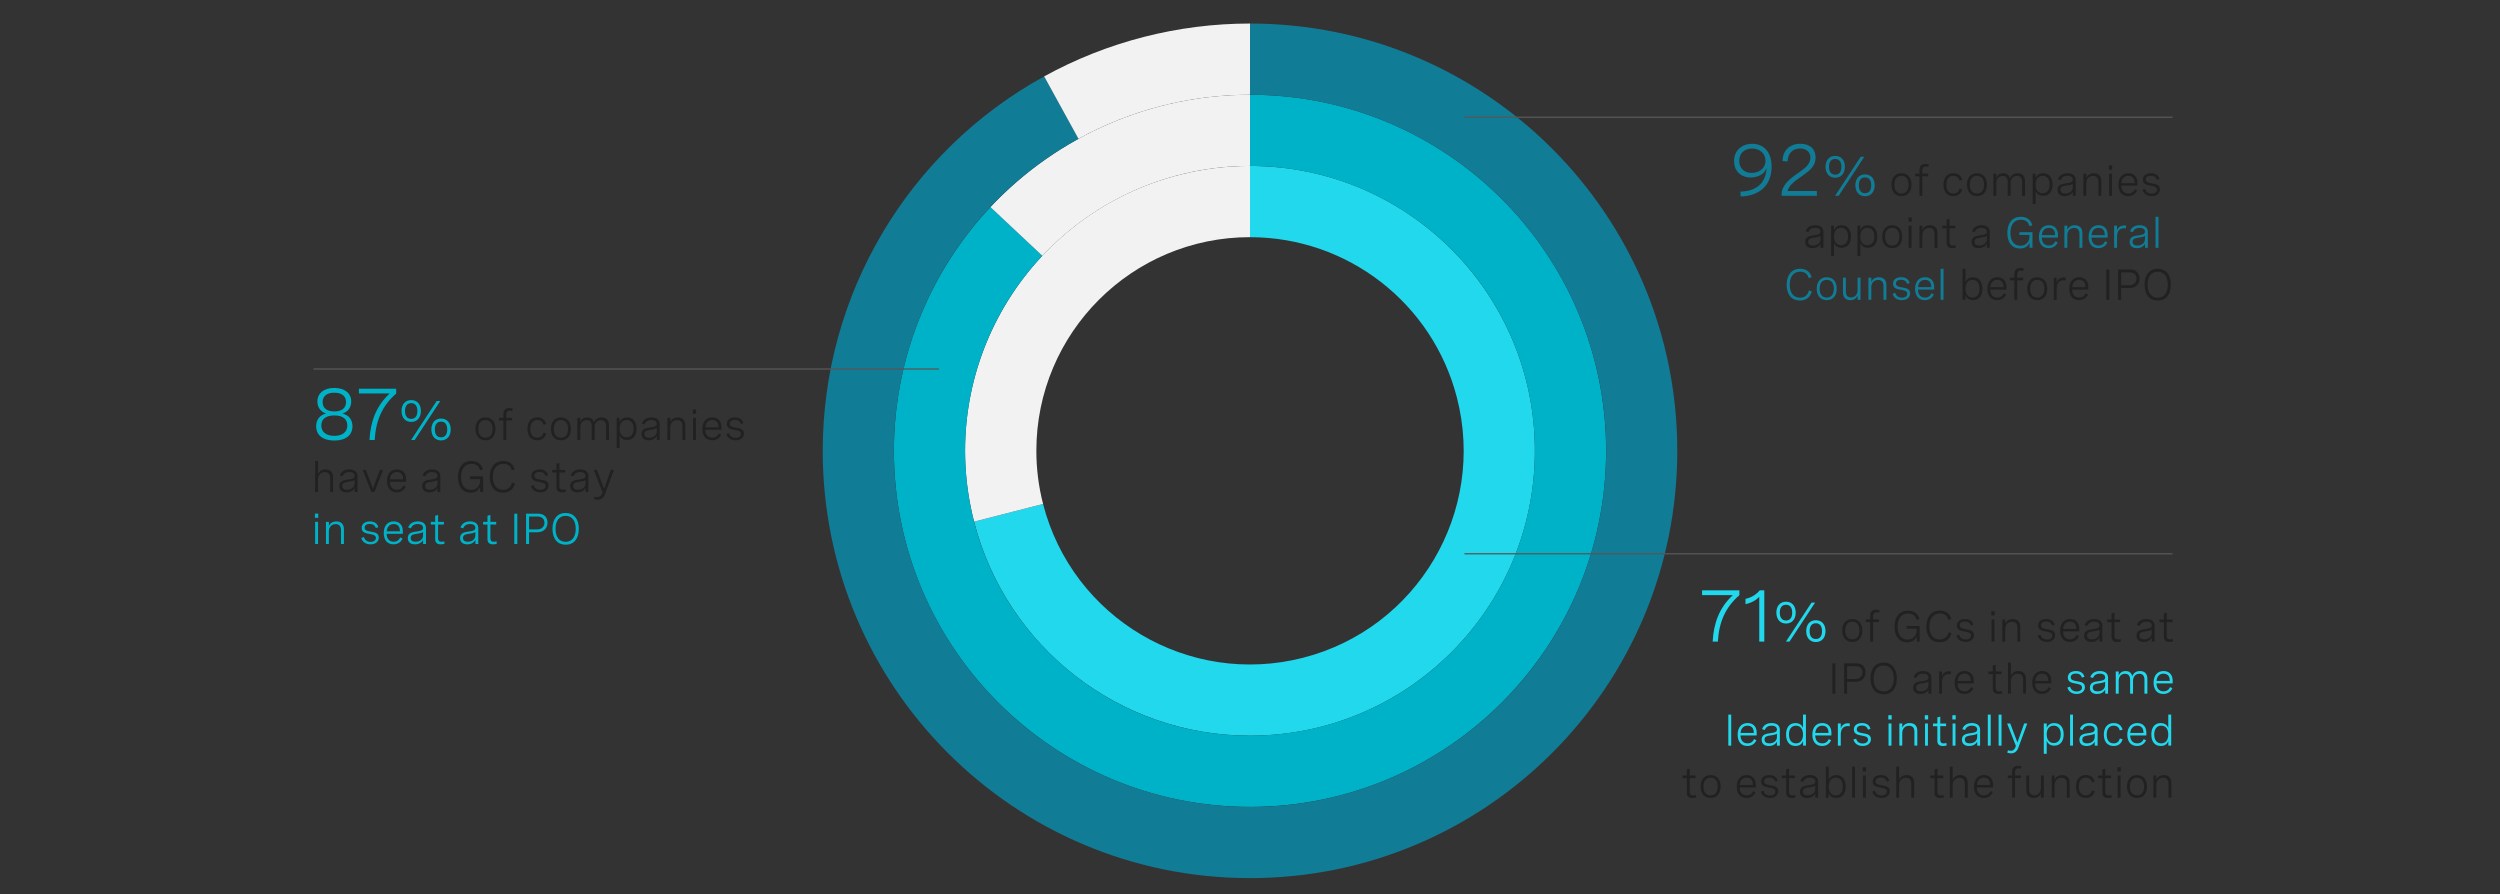 <?xml version="1.0" encoding="utf-8"?>
<!-- Generator: Adobe Illustrator 27.0.0, SVG Export Plug-In . SVG Version: 6.00 Build 0)  -->
<svg version="1.1" xmlns="http://www.w3.org/2000/svg" xmlns:xlink="http://www.w3.org/1999/xlink" x="0px" y="0px"
	 viewBox="0 0 956 342" style="enable-background:new 0 0 956 342;" xml:space="preserve">
<rect x="0" y="0" width="956" height="342" fill="#333333" stroke="none"/>
<style type="text/css">
	.st0{fill:none;stroke:#DFDDDD;stroke-miterlimit:8;}
	.st1{fill:none;stroke:#00B2C7;stroke-miterlimit:8;}
	.st2{fill:none;stroke:#21D8ED;stroke-miterlimit:8;}
	.st3{fill-rule:evenodd;clip-rule:evenodd;fill:#FFFFFF;stroke:#DFDDDD;stroke-miterlimit:10;}
	.st4{fill:#DFDDDD;}
	.st5{fill-rule:evenodd;clip-rule:evenodd;fill:#00B2C7;}
	.st6{fill:#D9D9D9;}
	.st7{fill:#00B2C7;}
	.st8{fill:none;stroke:#00B2C7;stroke-width:2;stroke-miterlimit:10;}
	.st9{fill:#117C96;}
	.st10{fill-rule:evenodd;clip-rule:evenodd;fill:#21D8ED;}
	.st11{fill-rule:evenodd;clip-rule:evenodd;fill:#F2F2F2;}
	.st12{fill-rule:evenodd;clip-rule:evenodd;fill:#117C96;}
	.st13{fill:#212121;}
	.st14{fill:none;stroke:#585656;stroke-width:0.5;stroke-miterlimit:10;}
	.st15{fill:none;}
	.st16{fill:#21D8ED;}
	.st17{fill-rule:evenodd;clip-rule:evenodd;fill:#A6F5FF;}
	.st18{fill:#FFFFFF;}
</style>
<g id="bg">
</g>
<g id="Layer_1">
	<g>
		<path class="st10" d="M478,63.46c60.16,0,108.93,48.77,108.93,108.93c0,60.16-48.77,108.93-108.93,108.93
			c-49.73,0-93.14-33.68-105.51-81.84l26.38-6.77c11.22,43.7,55.75,70.03,99.45,58.81c43.7-11.22,70.03-55.75,58.81-99.45
			C547.86,115.95,515.29,90.7,478,90.7L478,63.46z"/>
		<path class="st11" d="M372.49,199.48c-14.96-58.27,20.15-117.64,78.42-132.6c8.85-2.27,17.95-3.42,27.09-3.42l0,27.23
			c-45.12,0-81.7,36.58-81.7,81.7c0,6.85,0.86,13.68,2.57,20.32L372.49,199.48z"/>
		<path class="st5" d="M478,36.23c75.2,0,136.16,60.96,136.16,136.16c0,75.2-60.96,136.16-136.16,136.16
			s-136.16-60.96-136.16-136.16c0-34.63,13.2-67.96,36.9-93.21l19.85,18.64c-41.18,43.85-39.02,112.79,4.84,153.97
			c43.85,41.18,112.79,39.02,153.97-4.84c41.18-43.85,39.02-112.79-4.84-153.97c-20.2-18.97-46.86-29.52-74.57-29.52L478,36.23z"/>
		<path class="st11" d="M378.74,79.19C404.48,51.78,440.4,36.23,478,36.23l0,27.23c-30.08,0-58.82,12.44-79.41,34.36L378.74,79.19z"
			/>
		<path class="st12" d="M478,9c90.24,0,163.39,73.15,163.39,163.39S568.24,335.79,478,335.79s-163.39-73.15-163.39-163.39
			c0-59.6,32.45-114.47,84.68-143.18l13.12,23.86c-65.9,36.23-89.95,119.02-53.72,184.92s119.02,89.95,184.92,53.72
			c65.9-36.23,89.95-119.02,53.72-184.92C573.39,63.27,527.67,36.23,478,36.23L478,9z"/>
		<path class="st11" d="M399.28,29.21C423.4,15.95,450.48,9,478,9l0,27.23c-22.94,0-45.5,5.79-65.6,16.84L399.28,29.21z"/>
	</g>
	<g>
		<path class="st9" d="M665.53,73.27c6.35-0.14,9.81-3.54,10-9.02c-0.79,2.43-3.43,3.61-6.06,3.61c-4.01,0-6.37-2.68-6.37-6.28
			c0-4.06,3.01-6.59,6.93-6.59c4.18,0,7.43,2.83,7.43,8.75c0,7.14-4.7,11.23-11.82,11.39L665.53,73.27z M665.08,61.49
			c0,2.79,1.84,4.63,4.77,4.63c2.83,0,5.27-1.72,5.27-4.65c0-2.76-2.16-4.67-5.13-4.67C667.18,56.8,665.08,58.51,665.08,61.49z"/>
		<path class="st9" d="M694.76,74.88h-13.48V74.2c0-2.48,1.96-4.91,4.84-6.98l2.55-1.83c1.5-1.07,3.63-2.61,3.63-5.1
			c0-2.08-1.47-3.5-3.95-3.5c-2.83,0-4.69,1.83-4.77,4.95l-1.96-0.17c0.1-3.83,2.54-6.59,6.87-6.59c3.81,0,5.8,2.18,5.8,5.24
			c0,3.34-2.36,5.05-4.52,6.6L687,68.81c-1.78,1.28-3.11,2.77-3.45,4.23h11.22V74.88z"/>
		<path class="st9" d="M705.48,63.78c0,2.55-1.44,4.18-3.69,4.18c-2.27,0-3.71-1.63-3.71-4.18c0-2.55,1.44-4.17,3.71-4.17
			C704.05,59.61,705.48,61.23,705.48,63.78z M699.41,63.78c0,1.92,0.83,3.02,2.38,3.02c1.53,0,2.36-1.1,2.36-3.02
			c0-1.9-0.83-3-2.36-3C700.24,60.79,699.41,61.88,699.41,63.78z M712.9,59.95l-9.79,14.92h-1.37l9.79-14.92H712.9z M716.89,70.85
			c0,2.56-1.44,4.19-3.7,4.19s-3.69-1.63-3.69-4.19c0-2.55,1.43-4.16,3.69-4.16S716.89,68.3,716.89,70.85z M710.81,70.85
			c0,1.92,0.83,3.02,2.37,3.02c1.54,0,2.37-1.1,2.37-3.02c0-1.9-0.83-3-2.37-3C711.64,67.85,710.81,68.94,710.81,70.85z"/>
		<path class="st13" d="M730.95,70.62c0,2.73-1.47,4.38-3.83,4.38s-3.82-1.65-3.82-4.38c0-2.73,1.46-4.38,3.82-4.38
			S730.95,67.9,730.95,70.62z M724.41,70.62c0,2.18,1.02,3.38,2.71,3.38c1.7,0,2.72-1.21,2.72-3.38c0-2.17-1.02-3.38-2.72-3.38
			C725.43,67.24,724.41,68.46,724.41,70.62z"/>
		<path class="st13" d="M733.98,74.88v-7.46h-1.67V66.4h1.67v-1.27c0-1.75,0.85-2.45,2.34-2.45c0.42,0,0.82,0.06,1.22,0.19
			l-0.14,0.97c-0.32-0.1-0.61-0.16-0.92-0.16c-1.16,0-1.39,0.76-1.39,1.58v1.13h2.26v1.02h-2.26v7.46H733.98z"/>
		<path class="st13" d="M749.28,69.03c-0.29-1.15-1.1-1.79-2.32-1.79c-1.6,0-2.67,1.11-2.67,3.4c0,2.14,0.93,3.36,2.64,3.36
			c1.25,0,2.05-0.65,2.35-1.84l1.08,0.23c-0.39,1.58-1.54,2.61-3.42,2.61c-2.37,0-3.75-1.64-3.75-4.37c0-2.81,1.46-4.4,3.79-4.4
			c1.88,0,2.99,1.03,3.38,2.55L749.28,69.03z"/>
		<path class="st13" d="M759.81,70.62c0,2.73-1.47,4.38-3.83,4.38s-3.82-1.65-3.82-4.38c0-2.73,1.46-4.38,3.82-4.38
			S759.81,67.9,759.81,70.62z M753.27,70.62c0,2.18,1.02,3.38,2.71,3.38c1.7,0,2.72-1.21,2.72-3.38c0-2.17-1.02-3.38-2.72-3.38
			C754.29,67.24,753.27,68.46,753.27,70.62z"/>
		<path class="st13" d="M762.27,66.4h1.11v1.58c0.48-1.12,1.38-1.74,2.69-1.74c1.37,0,2.2,0.69,2.5,1.99
			c0.49-1.25,1.45-1.99,2.96-1.99c1.83,0,2.82,1.08,2.82,2.88v5.76h-1.11V69.6c0-1.52-0.68-2.33-1.96-2.33
			c-1.51,0-2.41,1.13-2.41,2.72v4.88h-1.12V69.6c0-1.51-0.65-2.33-1.94-2.33c-1.52,0-2.43,1.12-2.43,2.72v4.88h-1.11V66.4z"/>
		<path class="st13" d="M777.31,66.4h1.11v1.68c0.56-1.29,1.56-1.84,2.89-1.84c2.39,0,3.6,1.78,3.6,4.32c0,2.58-1.25,4.32-3.61,4.32
			c-1.33,0-2.31-0.56-2.88-1.85v4.96h-1.11V66.4z M783.79,70.56c0-2.05-1-3.32-2.68-3.32c-1.67,0-2.69,1.26-2.69,3.32
			c0,2.05,1.02,3.32,2.69,3.32C782.79,73.87,783.79,72.6,783.79,70.56z"/>
		<path class="st13" d="M793.74,68.81v6.07h-1.1v-1.54c-0.7,1.25-1.92,1.67-3.12,1.67c-1.75,0-2.73-0.91-2.73-2.42
			c0-2.09,1.87-2.3,3.45-2.51c1.34-0.18,2.39-0.34,2.39-1.4c0-0.86-0.69-1.44-2.04-1.44c-1.36,0-2.23,0.6-2.59,1.65l-1.06-0.32
			c0.48-1.44,1.74-2.34,3.66-2.34C792.58,66.24,793.74,67.17,793.74,68.81z M792.64,71.54v-1.24c-0.56,0.38-1.45,0.53-2.34,0.66
			c-1.25,0.18-2.39,0.32-2.39,1.59c0,1.01,0.71,1.45,1.83,1.45C791.35,74,792.64,73.1,792.64,71.54z"/>
		<path class="st13" d="M796.69,66.4h1.11v1.61c0.51-1.12,1.44-1.77,2.86-1.77c1.88,0,2.89,1.14,2.89,2.94v5.69h-1.11v-5.29
			c0-1.46-0.67-2.31-2.04-2.31c-1.64,0-2.61,1.22-2.61,2.8v4.8h-1.11V66.4z"/>
		<path class="st13" d="M807.7,63.25v1.63h-1.27v-1.63H807.7z M807.62,66.4v8.48h-1.11V66.4H807.62z"/>
		<path class="st13" d="M817.37,70.97h-6.19c0.04,1.77,0.91,3.03,2.69,3.03c1.31,0,2.1-0.69,2.48-1.63l0.91,0.44
			c-0.57,1.28-1.68,2.19-3.46,2.19c-2.47,0-3.72-1.75-3.72-4.32c0-2.73,1.44-4.45,3.81-4.45c2.09,0,3.48,1.34,3.48,3.71V70.97z
			 M811.2,70.02h5.05v-0.16c0-1.77-0.95-2.62-2.39-2.62C812.21,67.24,811.33,68.42,811.2,70.02z"/>
		<path class="st13" d="M824.81,68.75c-0.3-1.01-1.05-1.56-2.29-1.56c-1.27,0-1.98,0.57-1.98,1.44c0,1.11,1.15,1.3,2.4,1.51
			c1.44,0.24,3.02,0.49,3.02,2.26c0,1.56-1.25,2.6-3.15,2.6c-1.74,0-3.15-0.87-3.55-2.47l1.04-0.31c0.32,1.27,1.33,1.83,2.52,1.83
			c1.26,0,2.03-0.62,2.03-1.5c0-1.1-1.17-1.29-2.43-1.52c-1.44-0.26-3-0.55-3-2.3c0-1.58,1.25-2.5,3.12-2.5s2.91,0.91,3.24,2.22
			L824.81,68.75z"/>
		<path class="st13" d="M697.27,88.7v6.07h-1.1v-1.54c-0.7,1.25-1.92,1.67-3.12,1.67c-1.75,0-2.73-0.91-2.73-2.42
			c0-2.09,1.87-2.3,3.45-2.51c1.34-0.18,2.39-0.34,2.39-1.4c0-0.86-0.69-1.44-2.04-1.44c-1.36,0-2.23,0.6-2.59,1.65l-1.06-0.32
			c0.48-1.44,1.74-2.34,3.66-2.34C696.11,86.13,697.27,87.06,697.27,88.7z M696.17,91.43V90.2c-0.56,0.38-1.45,0.53-2.34,0.66
			c-1.25,0.18-2.39,0.32-2.39,1.59c0,1.01,0.71,1.45,1.83,1.45C694.88,93.89,696.17,92.99,696.17,91.43z"/>
		<path class="st13" d="M700.22,86.29h1.11v1.68c0.56-1.29,1.56-1.84,2.89-1.84c2.38,0,3.6,1.78,3.6,4.32
			c0,2.58-1.25,4.32-3.61,4.32c-1.33,0-2.31-0.56-2.88-1.85v4.96h-1.11V86.29z M706.7,90.45c0-2.05-1-3.32-2.68-3.32
			c-1.67,0-2.69,1.26-2.69,3.32c0,2.05,1.02,3.32,2.69,3.32C705.71,93.76,706.7,92.49,706.7,90.45z"/>
		<path class="st13" d="M710.28,86.29h1.11v1.68c0.56-1.29,1.56-1.84,2.89-1.84c2.39,0,3.6,1.78,3.6,4.32
			c0,2.58-1.25,4.32-3.61,4.32c-1.33,0-2.31-0.56-2.88-1.85v4.96h-1.11V86.29z M716.75,90.45c0-2.05-1-3.32-2.68-3.32
			c-1.67,0-2.69,1.26-2.69,3.32c0,2.05,1.02,3.32,2.69,3.32C715.76,93.76,716.75,92.49,716.75,90.45z"/>
		<path class="st13" d="M727.4,90.51c0,2.73-1.47,4.38-3.83,4.38s-3.82-1.65-3.82-4.38c0-2.73,1.46-4.38,3.82-4.38
			S727.4,87.79,727.4,90.51z M720.87,90.51c0,2.18,1.02,3.38,2.71,3.38c1.7,0,2.72-1.21,2.72-3.38c0-2.17-1.02-3.38-2.72-3.38
			C721.89,87.13,720.87,88.34,720.87,90.51z"/>
		<path class="st13" d="M731.06,83.14v1.63h-1.27v-1.63H731.06z M730.98,86.29v8.48h-1.11v-8.48H730.98z"/>
		<path class="st13" d="M734.01,86.29h1.11v1.61c0.51-1.12,1.44-1.77,2.86-1.77c1.88,0,2.89,1.14,2.89,2.94v5.69h-1.11v-5.29
			c0-1.46-0.67-2.31-2.04-2.31c-1.64,0-2.61,1.22-2.61,2.8v4.8h-1.11V86.29z"/>
		<path class="st13" d="M747.73,86.29v1.02h-2.23v5.21c0,0.73,0.2,1.38,1.32,1.38c0.32,0,0.66-0.06,1.03-0.15l0.11,0.93
			c-0.49,0.14-1.01,0.22-1.49,0.22c-2.08,0-2.08-1.56-2.08-2.14v-5.44h-1.67v-1.02h1.67v-2.34l1.11-0.29v2.64H747.73z"/>
		<path class="st13" d="M760.87,88.7v6.07h-1.1v-1.54c-0.7,1.25-1.92,1.67-3.12,1.67c-1.75,0-2.73-0.91-2.73-2.42
			c0-2.09,1.87-2.3,3.45-2.51c1.34-0.18,2.39-0.34,2.39-1.4c0-0.86-0.69-1.44-2.04-1.44c-1.36,0-2.23,0.6-2.59,1.65l-1.06-0.32
			c0.48-1.44,1.74-2.34,3.66-2.34C759.71,86.13,760.87,87.06,760.87,88.7z M759.76,91.43V90.2c-0.56,0.38-1.45,0.53-2.34,0.66
			c-1.25,0.18-2.39,0.32-2.39,1.59c0,1.01,0.71,1.45,1.83,1.45C758.48,93.89,759.76,92.99,759.76,91.43z"/>
		<path class="st9" d="M772.21,88.79h5.01v5.98h-1.11v-2.03c-0.51,1.35-1.77,2.3-3.7,2.3c-2.98,0-4.8-2.26-4.8-5.98
			c0-3.78,1.9-6.15,5.18-6.15c2.26,0,3.85,1.13,4.35,3.26l-1.12,0.28c-0.37-1.62-1.56-2.44-3.24-2.44c-2.57,0-4,1.93-4,5.04
			c0,3.06,1.38,4.92,3.82,4.92c2.4,0,3.48-1.83,3.48-3.6v-0.53h-3.86V88.79z"/>
		<path class="st9" d="M786.97,90.86h-6.19c0.04,1.77,0.91,3.03,2.69,3.03c1.31,0,2.1-0.69,2.48-1.63l0.91,0.44
			c-0.57,1.28-1.68,2.19-3.46,2.19c-2.47,0-3.72-1.76-3.72-4.32c0-2.73,1.44-4.45,3.81-4.45c2.09,0,3.48,1.34,3.48,3.71V90.86z
			 M780.8,89.91h5.05v-0.16c0-1.77-0.95-2.62-2.39-2.62C781.81,87.13,780.93,88.31,780.8,89.91z"/>
		<path class="st9" d="M789.44,86.29h1.11v1.61c0.51-1.12,1.44-1.77,2.86-1.77c1.88,0,2.89,1.14,2.89,2.94v5.69h-1.11v-5.29
			c0-1.46-0.67-2.31-2.04-2.31c-1.64,0-2.61,1.22-2.61,2.8v4.8h-1.11V86.29z"/>
		<path class="st9" d="M805.97,90.86h-6.19c0.04,1.77,0.91,3.03,2.69,3.03c1.31,0,2.1-0.69,2.48-1.63l0.91,0.44
			c-0.57,1.28-1.68,2.19-3.46,2.19c-2.47,0-3.72-1.76-3.72-4.32c0-2.73,1.44-4.45,3.81-4.45c2.09,0,3.48,1.34,3.48,3.71V90.86z
			 M799.8,89.91h5.05v-0.16c0-1.77-0.95-2.62-2.39-2.62C800.81,87.13,799.93,88.31,799.8,89.91z"/>
		<path class="st9" d="M808.44,86.29h1.11v1.88c0.45-1.38,1.5-1.96,2.75-1.96c0.23,0,0.48,0.02,0.72,0.07l-0.06,1.06
			c-0.25-0.03-0.48-0.06-0.72-0.06c-1.72,0-2.68,1.16-2.68,3.18v4.3h-1.11V86.29z"/>
		<path class="st9" d="M821.34,88.7v6.07h-1.1v-1.54c-0.7,1.25-1.92,1.67-3.12,1.67c-1.75,0-2.73-0.91-2.73-2.42
			c0-2.09,1.87-2.3,3.45-2.51c1.34-0.18,2.39-0.34,2.39-1.4c0-0.86-0.69-1.44-2.04-1.44c-1.36,0-2.23,0.6-2.59,1.65l-1.06-0.32
			c0.48-1.44,1.74-2.34,3.66-2.34C820.18,86.13,821.34,87.06,821.34,88.7z M820.23,91.43V90.2c-0.56,0.38-1.45,0.53-2.34,0.66
			c-1.25,0.18-2.39,0.32-2.39,1.59c0,1.01,0.71,1.45,1.83,1.45C818.95,93.89,820.23,92.99,820.23,91.43z"/>
		<path class="st9" d="M824.29,82.9h1.11v11.86h-1.11V82.9z"/>
		<path class="st9" d="M691.62,106.33c-0.37-1.62-1.56-2.44-3.23-2.44c-2.6,0-4,2-4,5.01c0,3.07,1.47,4.92,3.92,4.92
			c1.79,0,3.01-0.98,3.4-2.73l1.12,0.28c-0.48,2.22-2.13,3.54-4.54,3.54c-3.18,0-5.07-2.26-5.07-5.99s1.88-6.14,5.18-6.14
			c2.25,0,3.86,1.13,4.36,3.26L691.62,106.33z"/>
		<path class="st9" d="M702.37,110.4c0,2.73-1.47,4.38-3.83,4.38c-2.35,0-3.82-1.65-3.82-4.38c0-2.73,1.46-4.38,3.82-4.38
			C700.9,106.02,702.37,107.68,702.37,110.4z M695.84,110.4c0,2.18,1.02,3.38,2.71,3.38c1.7,0,2.72-1.21,2.72-3.38
			c0-2.17-1.02-3.38-2.72-3.38C696.86,107.02,695.84,108.23,695.84,110.4z"/>
		<path class="st9" d="M711.46,114.66h-1.11v-1.64c-0.51,1.12-1.44,1.77-2.79,1.77c-1.78,0-2.81-1.12-2.81-2.94v-5.66h1.11v5.25
			c0,1.47,0.67,2.32,1.96,2.32c1.56,0,2.53-1.22,2.53-2.8v-4.77h1.11V114.66z"/>
		<path class="st9" d="M714.49,106.18h1.11v1.61c0.51-1.12,1.44-1.77,2.86-1.77c1.88,0,2.89,1.14,2.89,2.94v5.69h-1.11v-5.29
			c0-1.46-0.67-2.31-2.04-2.31c-1.64,0-2.61,1.22-2.61,2.8v4.8h-1.11V106.18z"/>
		<path class="st9" d="M729.28,108.53c-0.3-1.01-1.05-1.56-2.29-1.56c-1.27,0-1.98,0.57-1.98,1.44c0,1.11,1.15,1.3,2.4,1.51
			c1.44,0.24,3.02,0.49,3.02,2.26c0,1.56-1.25,2.6-3.15,2.6c-1.74,0-3.15-0.87-3.55-2.47l1.04-0.31c0.32,1.27,1.33,1.83,2.52,1.83
			c1.26,0,2.03-0.62,2.03-1.5c0-1.1-1.17-1.29-2.43-1.52c-1.44-0.26-3-0.55-3-2.3c0-1.58,1.25-2.5,3.12-2.5s2.91,0.91,3.24,2.22
			L729.28,108.53z"/>
		<path class="st9" d="M739.62,110.75h-6.19c0.04,1.77,0.91,3.03,2.69,3.03c1.31,0,2.1-0.69,2.48-1.63l0.91,0.44
			c-0.57,1.28-1.68,2.19-3.46,2.19c-2.47,0-3.72-1.75-3.72-4.32c0-2.73,1.44-4.45,3.81-4.45c2.09,0,3.48,1.34,3.48,3.71V110.75z
			 M733.45,109.8h5.05v-0.16c0-1.77-0.95-2.62-2.39-2.62C734.46,107.02,733.58,108.2,733.45,109.8z"/>
		<path class="st9" d="M742.09,102.79h1.11v11.86h-1.11V102.79z"/>
		<path class="st13" d="M750.49,114.66v-11.86h1.11v5.08c0.54-1.33,1.61-1.85,2.89-1.85c2.38,0,3.6,1.78,3.6,4.38
			c0,2.6-1.21,4.38-3.62,4.38c-1.27,0-2.31-0.49-2.88-1.88v1.75H750.49z M756.97,110.4c0-2.12-1-3.38-2.68-3.38
			c-1.67,0-2.69,1.25-2.69,3.38c0,2.12,1.01,3.38,2.69,3.38C755.97,113.78,756.97,112.51,756.97,110.4z"/>
		<path class="st13" d="M767.26,110.75h-6.19c0.04,1.77,0.91,3.03,2.69,3.03c1.31,0,2.1-0.69,2.48-1.63l0.91,0.44
			c-0.57,1.28-1.68,2.19-3.46,2.19c-2.47,0-3.72-1.75-3.72-4.32c0-2.73,1.44-4.45,3.81-4.45c2.09,0,3.48,1.34,3.48,3.71V110.75z
			 M761.09,109.8h5.05v-0.16c0-1.77-0.95-2.62-2.39-2.62C762.1,107.02,761.22,108.2,761.09,109.8z"/>
		<path class="st13" d="M770.29,114.66v-7.46h-1.67v-1.02h1.67v-1.27c0-1.75,0.85-2.45,2.34-2.45c0.42,0,0.82,0.06,1.22,0.19
			l-0.14,0.97c-0.32-0.1-0.61-0.16-0.92-0.16c-1.16,0-1.39,0.76-1.39,1.58v1.13h2.26v1.02h-2.26v7.46H770.29z"/>
		<path class="st13" d="M782.87,110.4c0,2.73-1.47,4.38-3.83,4.38c-2.35,0-3.82-1.65-3.82-4.38c0-2.73,1.46-4.38,3.82-4.38
			C781.4,106.02,782.87,107.68,782.87,110.4z M776.34,110.4c0,2.18,1.02,3.38,2.71,3.38c1.7,0,2.72-1.21,2.72-3.38
			c0-2.17-1.02-3.38-2.72-3.38C777.36,107.02,776.34,108.23,776.34,110.4z"/>
		<path class="st13" d="M785.34,106.18h1.11v1.88c0.45-1.38,1.5-1.96,2.75-1.96c0.23,0,0.48,0.02,0.72,0.07l-0.06,1.06
			c-0.25-0.03-0.48-0.06-0.72-0.06c-1.72,0-2.68,1.16-2.68,3.18v4.3h-1.11V106.18z"/>
		<path class="st13" d="M798.58,110.75h-6.19c0.04,1.77,0.91,3.03,2.69,3.03c1.31,0,2.1-0.69,2.48-1.63l0.91,0.44
			c-0.57,1.28-1.68,2.19-3.46,2.19c-2.47,0-3.72-1.75-3.72-4.32c0-2.73,1.44-4.45,3.81-4.45c2.09,0,3.48,1.34,3.48,3.71V110.75z
			 M792.41,109.8h5.05v-0.16c0-1.77-0.95-2.62-2.39-2.62C793.42,107.02,792.54,108.2,792.41,109.8z"/>
		<path class="st13" d="M805.47,103.06h1.15v11.6h-1.15V103.06z"/>
		<path class="st13" d="M809.97,103.06h4.63c2.22,0,3.57,1.37,3.57,3.4c0,2.13-1.47,3.7-3.86,3.7h-3.19v4.49h-1.15V103.06z
			 M811.12,104.16v4.91h3.14c1.62,0,2.74-1,2.74-2.56c0-1.49-1.04-2.35-2.59-2.35H811.12z"/>
		<path class="st13" d="M830.14,108.86c0,3.82-1.91,6.07-5.04,6.07s-5.03-2.25-5.03-6.07c0-3.82,1.9-6.07,5.03-6.07
			S830.14,105.04,830.14,108.86z M821.25,108.86c0,3.15,1.47,4.97,3.86,4.97s3.86-1.82,3.86-4.97c0-3.15-1.47-4.96-3.86-4.96
			S821.25,105.71,821.25,108.86z"/>
	</g>
	<g>
		<path class="st7" d="M134.31,153.53c0,2.04-1.04,3.86-3.33,4.63c2.65,0.58,3.8,2.61,3.8,4.85c0,3.3-2.47,5.45-6.93,5.45
			c-4.45,0-6.95-2.12-6.95-5.44c0-2.26,1.15-4.29,3.8-4.87c-2.29-0.78-3.33-2.59-3.33-4.62c0-3.13,2.46-5.19,6.48-5.19
			C131.86,148.36,134.31,150.41,134.31,153.53z M122.87,162.7c0,2.48,1.83,3.97,4.98,3.97c3.13,0,4.96-1.48,4.96-3.97
			c0-2.43-1.72-3.84-4.96-3.84C124.62,158.86,122.87,160.25,122.87,162.7z M123.37,153.76c0,2.25,1.58,3.58,4.48,3.58
			c2.88,0,4.47-1.33,4.47-3.58c0-2.28-1.62-3.59-4.47-3.59C124.99,150.16,123.37,151.48,123.37,153.76z"/>
		<path class="st7" d="M137.24,148.65h14.27v1.86c-5.38,4.58-7.85,10.5-8.22,17.74h-2c0.38-6.81,2.37-12.84,7.73-17.78h-11.78
			V148.65z"/>
		<path class="st7" d="M160.95,157.16c0,2.55-1.44,4.18-3.69,4.18c-2.27,0-3.71-1.63-3.71-4.18c0-2.55,1.44-4.17,3.71-4.17
			C159.51,152.98,160.95,154.61,160.95,157.16z M154.87,157.16c0,1.92,0.83,3.02,2.38,3.02c1.53,0,2.36-1.1,2.36-3.02
			c0-1.9-0.83-3-2.36-3C155.7,154.16,154.87,155.25,154.87,157.16z M168.37,153.33l-9.79,14.92h-1.37l9.79-14.92H168.37z
			 M172.35,164.22c0,2.56-1.44,4.19-3.7,4.19s-3.69-1.63-3.69-4.19c0-2.55,1.43-4.16,3.69-4.16S172.35,161.67,172.35,164.22z
			 M166.28,164.22c0,1.92,0.83,3.02,2.37,3.02c1.54,0,2.37-1.1,2.37-3.02c0-1.9-0.83-3-2.37-3
			C167.11,161.23,166.28,162.32,166.28,164.22z"/>
		<path class="st13" d="M189.46,164c0,2.73-1.47,4.38-3.83,4.38s-3.82-1.65-3.82-4.38c0-2.73,1.46-4.38,3.82-4.38
			S189.46,161.27,189.46,164z M182.92,164c0,2.18,1.02,3.38,2.71,3.38c1.7,0,2.72-1.21,2.72-3.38c0-2.17-1.02-3.38-2.72-3.38
			C183.94,160.62,182.92,161.83,182.92,164z"/>
		<path class="st13" d="M192.49,168.25v-7.46h-1.67v-1.02h1.67v-1.27c0-1.75,0.85-2.45,2.34-2.45c0.42,0,0.82,0.06,1.22,0.19
			l-0.14,0.97c-0.32-0.1-0.61-0.16-0.92-0.16c-1.16,0-1.39,0.76-1.39,1.58v1.13h2.26v1.02h-2.26v7.46H192.49z"/>
		<path class="st13" d="M207.79,162.4c-0.29-1.15-1.1-1.79-2.32-1.79c-1.6,0-2.67,1.11-2.67,3.4c0,2.14,0.93,3.36,2.64,3.36
			c1.25,0,2.05-0.65,2.35-1.84l1.08,0.23c-0.39,1.58-1.54,2.61-3.42,2.61c-2.37,0-3.75-1.64-3.75-4.37c0-2.81,1.46-4.4,3.79-4.4
			c1.88,0,2.99,1.03,3.38,2.55L207.79,162.4z"/>
		<path class="st13" d="M218.32,164c0,2.73-1.47,4.38-3.83,4.38s-3.82-1.65-3.82-4.38c0-2.73,1.46-4.38,3.82-4.38
			S218.32,161.27,218.32,164z M211.78,164c0,2.18,1.02,3.38,2.71,3.38c1.7,0,2.72-1.21,2.72-3.38c0-2.17-1.02-3.38-2.72-3.38
			C212.8,160.62,211.78,161.83,211.78,164z"/>
		<path class="st13" d="M220.79,159.78h1.11v1.58c0.48-1.12,1.38-1.74,2.69-1.74c1.37,0,2.2,0.69,2.5,1.99
			c0.49-1.25,1.45-1.99,2.96-1.99c1.83,0,2.82,1.08,2.82,2.88v5.76h-1.11v-5.27c0-1.52-0.68-2.33-1.96-2.33
			c-1.51,0-2.41,1.13-2.41,2.72v4.88h-1.12v-5.27c0-1.51-0.65-2.33-1.94-2.33c-1.52,0-2.43,1.12-2.43,2.72v4.88h-1.11V159.78z"/>
		<path class="st13" d="M235.82,159.78h1.11v1.68c0.56-1.29,1.56-1.84,2.89-1.84c2.39,0,3.6,1.78,3.6,4.32
			c0,2.58-1.25,4.32-3.61,4.32c-1.33,0-2.31-0.56-2.88-1.85v4.96h-1.11V159.78z M242.3,163.93c0-2.05-1-3.32-2.68-3.32
			c-1.67,0-2.69,1.26-2.69,3.32c0,2.05,1.02,3.32,2.69,3.32C241.3,167.25,242.3,165.98,242.3,163.93z"/>
		<path class="st13" d="M252.25,162.19v6.07h-1.1v-1.54c-0.7,1.25-1.92,1.67-3.12,1.67c-1.75,0-2.73-0.91-2.73-2.42
			c0-2.09,1.87-2.3,3.45-2.51c1.34-0.18,2.39-0.34,2.39-1.4c0-0.86-0.69-1.44-2.04-1.44c-1.36,0-2.23,0.6-2.59,1.65l-1.06-0.32
			c0.48-1.44,1.74-2.34,3.66-2.34C251.09,159.61,252.25,160.54,252.25,162.19z M251.15,164.92v-1.24c-0.56,0.38-1.45,0.53-2.34,0.66
			c-1.25,0.18-2.39,0.32-2.39,1.59c0,1.01,0.71,1.45,1.83,1.45C249.86,167.38,251.15,166.47,251.15,164.92z"/>
		<path class="st13" d="M255.21,159.78h1.11v1.61c0.51-1.12,1.44-1.77,2.86-1.77c1.88,0,2.89,1.14,2.89,2.94v5.69h-1.11v-5.29
			c0-1.46-0.67-2.31-2.04-2.31c-1.64,0-2.61,1.22-2.61,2.8v4.8h-1.11V159.78z"/>
		<path class="st13" d="M266.21,156.62v1.63h-1.27v-1.63H266.21z M266.13,159.78v8.48h-1.11v-8.48H266.13z"/>
		<path class="st13" d="M275.88,164.34h-6.19c0.04,1.77,0.91,3.03,2.69,3.03c1.31,0,2.1-0.69,2.48-1.63l0.91,0.44
			c-0.57,1.28-1.68,2.19-3.46,2.19c-2.47,0-3.72-1.75-3.72-4.32c0-2.73,1.44-4.45,3.81-4.45c2.09,0,3.48,1.34,3.48,3.71V164.34z
			 M269.71,163.4h5.05v-0.16c0-1.77-0.95-2.62-2.39-2.62C270.72,160.62,269.84,161.8,269.71,163.4z"/>
		<path class="st13" d="M283.32,162.13c-0.3-1.01-1.05-1.56-2.29-1.56c-1.27,0-1.98,0.57-1.98,1.44c0,1.11,1.15,1.3,2.4,1.51
			c1.44,0.24,3.02,0.49,3.02,2.26c0,1.56-1.25,2.6-3.15,2.6c-1.74,0-3.15-0.87-3.55-2.47l1.04-0.31c0.32,1.27,1.33,1.83,2.52,1.83
			c1.26,0,2.03-0.62,2.03-1.5c0-1.1-1.17-1.29-2.43-1.52c-1.44-0.26-3-0.55-3-2.3c0-1.58,1.25-2.5,3.12-2.5s2.91,0.91,3.24,2.22
			L283.32,162.13z"/>
		<path class="st13" d="M120.51,176.28h1.11v5c0.51-1.12,1.44-1.77,2.86-1.77c1.88,0,2.89,1.14,2.89,2.94v5.69h-1.11v-5.29
			c0-1.46-0.67-2.31-2.04-2.31c-1.64,0-2.61,1.22-2.61,2.8v4.8h-1.11V176.28z"/>
		<path class="st13" d="M136.71,182.08v6.07h-1.1v-1.54c-0.7,1.25-1.92,1.67-3.12,1.67c-1.75,0-2.73-0.91-2.73-2.42
			c0-2.09,1.87-2.3,3.45-2.51c1.34-0.18,2.39-0.34,2.39-1.4c0-0.86-0.69-1.44-2.04-1.44c-1.36,0-2.23,0.6-2.59,1.65l-1.06-0.32
			c0.48-1.44,1.74-2.34,3.66-2.34C135.55,179.5,136.71,180.43,136.71,182.08z M135.6,184.81v-1.24c-0.56,0.38-1.45,0.53-2.34,0.66
			c-1.25,0.18-2.39,0.32-2.39,1.59c0,1.01,0.71,1.45,1.83,1.45C134.32,187.27,135.6,186.36,135.6,184.81z"/>
		<path class="st13" d="M145.3,179.67h1.2l-3.32,8.48h-1.16l-3.32-8.48h1.19l2.72,7.15L145.3,179.67z"/>
		<path class="st13" d="M155.28,184.23h-6.19c0.04,1.77,0.91,3.03,2.69,3.03c1.31,0,2.1-0.69,2.48-1.63l0.91,0.44
			c-0.57,1.28-1.68,2.19-3.46,2.19c-2.47,0-3.72-1.76-3.72-4.32c0-2.73,1.44-4.45,3.81-4.45c2.09,0,3.48,1.34,3.48,3.71V184.23z
			 M149.11,183.29h5.05v-0.16c0-1.77-0.95-2.62-2.39-2.62C150.12,180.51,149.23,181.69,149.11,183.29z"/>
		<path class="st13" d="M168.39,182.08v6.07h-1.1v-1.54c-0.7,1.25-1.92,1.67-3.12,1.67c-1.75,0-2.73-0.91-2.73-2.42
			c0-2.09,1.87-2.3,3.45-2.51c1.34-0.18,2.39-0.34,2.39-1.4c0-0.86-0.69-1.44-2.04-1.44c-1.36,0-2.23,0.6-2.59,1.65l-1.06-0.32
			c0.48-1.44,1.74-2.34,3.66-2.34C167.22,179.5,168.39,180.43,168.39,182.08z M167.28,184.81v-1.24c-0.56,0.38-1.45,0.53-2.34,0.66
			c-1.25,0.18-2.39,0.32-2.39,1.59c0,1.01,0.71,1.45,1.83,1.45C165.99,187.27,167.28,186.36,167.28,184.81z"/>
		<path class="st13" d="M179.73,182.16h5.01v5.98h-1.11v-2.03c-0.51,1.35-1.77,2.3-3.7,2.3c-2.98,0-4.8-2.26-4.8-5.98
			c0-3.78,1.9-6.15,5.18-6.15c2.26,0,3.85,1.13,4.35,3.26l-1.12,0.28c-0.37-1.62-1.56-2.44-3.24-2.44c-2.57,0-4,1.93-4,5.04
			c0,3.06,1.38,4.92,3.82,4.92c2.4,0,3.48-1.83,3.48-3.6v-0.53h-3.86V182.16z"/>
		<path class="st13" d="M195.69,179.82c-0.37-1.62-1.56-2.44-3.23-2.44c-2.6,0-4,2-4,5.01c0,3.07,1.47,4.92,3.92,4.92
			c1.79,0,3.01-0.98,3.4-2.73l1.12,0.28c-0.48,2.22-2.13,3.54-4.54,3.54c-3.18,0-5.07-2.26-5.07-5.99s1.88-6.14,5.18-6.14
			c2.25,0,3.86,1.13,4.36,3.26L195.69,179.82z"/>
		<path class="st13" d="M208.6,182.02c-0.3-1.01-1.05-1.56-2.29-1.56c-1.27,0-1.98,0.57-1.98,1.44c0,1.11,1.15,1.3,2.4,1.51
			c1.44,0.24,3.02,0.49,3.02,2.26c0,1.56-1.25,2.6-3.15,2.6c-1.74,0-3.15-0.87-3.55-2.47l1.04-0.31c0.32,1.27,1.33,1.83,2.52,1.83
			c1.26,0,2.03-0.62,2.03-1.5c0-1.1-1.17-1.29-2.43-1.52c-1.44-0.26-3-0.55-3-2.3c0-1.58,1.25-2.5,3.12-2.5s2.91,0.91,3.24,2.22
			L208.6,182.02z"/>
		<path class="st13" d="M216.13,179.67v1.02h-2.23v5.21c0,0.73,0.2,1.38,1.32,1.38c0.32,0,0.66-0.06,1.03-0.15l0.11,0.93
			c-0.49,0.14-1.01,0.22-1.49,0.22c-2.08,0-2.08-1.56-2.08-2.14v-5.44h-1.67v-1.02h1.67v-2.34l1.11-0.29v2.64H216.13z"/>
		<path class="st13" d="M225.01,182.08v6.07h-1.1v-1.54c-0.7,1.25-1.92,1.67-3.12,1.67c-1.75,0-2.73-0.91-2.73-2.42
			c0-2.09,1.87-2.3,3.45-2.51c1.34-0.18,2.39-0.34,2.39-1.4c0-0.86-0.69-1.44-2.04-1.44c-1.36,0-2.23,0.6-2.59,1.65l-1.06-0.32
			c0.48-1.44,1.74-2.34,3.66-2.34C223.84,179.5,225.01,180.43,225.01,182.08z M223.9,184.81v-1.24c-0.56,0.38-1.45,0.53-2.34,0.66
			c-1.25,0.18-2.39,0.32-2.39,1.59c0,1.01,0.71,1.45,1.83,1.45C222.61,187.27,223.9,186.36,223.9,184.81z"/>
		<path class="st13" d="M233.58,179.67h1.19l-3.44,9.33c-0.52,1.4-1.48,2.09-2.77,2.09c-0.45,0-0.95-0.09-1.42-0.23l0.22-0.95
			c0.36,0.11,0.7,0.19,1.07,0.19c1.05,0,1.63-0.64,1.99-1.83l-3.36-8.59h1.21l2.73,7.26L233.58,179.67z"/>
		<path class="st7" d="M121.7,196.4v1.63h-1.27v-1.63H121.7z M121.62,199.55v8.48h-1.11v-8.48H121.62z"/>
		<path class="st7" d="M124.65,199.55h1.11v1.61c0.51-1.12,1.44-1.77,2.86-1.77c1.88,0,2.89,1.14,2.89,2.94v5.69h-1.11v-5.29
			c0-1.46-0.67-2.31-2.04-2.31c-1.64,0-2.61,1.22-2.61,2.8v4.8h-1.11V199.55z"/>
		<path class="st7" d="M143.7,201.91c-0.3-1.01-1.05-1.56-2.29-1.56c-1.27,0-1.98,0.57-1.98,1.44c0,1.11,1.15,1.3,2.4,1.51
			c1.44,0.24,3.02,0.49,3.02,2.26c0,1.56-1.25,2.6-3.15,2.6c-1.74,0-3.15-0.87-3.55-2.47l1.04-0.31c0.32,1.27,1.33,1.83,2.52,1.83
			c1.26,0,2.03-0.62,2.03-1.5c0-1.1-1.17-1.29-2.43-1.52c-1.44-0.26-3-0.55-3-2.3c0-1.58,1.25-2.5,3.12-2.5s2.91,0.91,3.24,2.22
			L143.7,201.91z"/>
		<path class="st7" d="M154.04,204.12h-6.19c0.04,1.77,0.91,3.03,2.69,3.03c1.31,0,2.1-0.69,2.48-1.63l0.91,0.44
			c-0.57,1.28-1.68,2.19-3.46,2.19c-2.47,0-3.72-1.75-3.72-4.32c0-2.73,1.44-4.45,3.81-4.45c2.09,0,3.48,1.34,3.48,3.71V204.12z
			 M147.88,203.18h5.05v-0.16c0-1.77-0.95-2.62-2.39-2.62C148.89,200.4,148,201.58,147.88,203.18z"/>
		<path class="st7" d="M162.89,201.96v6.07h-1.1v-1.54c-0.7,1.25-1.92,1.67-3.12,1.67c-1.75,0-2.73-0.91-2.73-2.42
			c0-2.09,1.87-2.3,3.45-2.51c1.34-0.18,2.39-0.34,2.39-1.4c0-0.86-0.69-1.44-2.04-1.44c-1.36,0-2.23,0.6-2.59,1.65l-1.06-0.32
			c0.48-1.44,1.74-2.34,3.66-2.34C161.73,199.39,162.89,200.32,162.89,201.96z M161.78,204.7v-1.24c-0.56,0.38-1.45,0.53-2.34,0.66
			c-1.25,0.18-2.39,0.32-2.39,1.59c0,1.01,0.71,1.45,1.83,1.45C160.5,207.16,161.78,206.25,161.78,204.7z"/>
		<path class="st7" d="M169.75,199.55v1.02h-2.23v5.21c0,0.73,0.2,1.38,1.32,1.38c0.32,0,0.66-0.06,1.03-0.15l0.11,0.93
			c-0.49,0.14-1.01,0.22-1.49,0.22c-2.08,0-2.08-1.56-2.08-2.14v-5.44h-1.67v-1.02h1.67v-2.34l1.11-0.29v2.64H169.75z"/>
		<path class="st7" d="M182.89,201.96v6.07h-1.1v-1.54c-0.7,1.25-1.92,1.67-3.12,1.67c-1.75,0-2.73-0.91-2.73-2.42
			c0-2.09,1.87-2.3,3.45-2.51c1.34-0.18,2.39-0.34,2.39-1.4c0-0.86-0.69-1.44-2.04-1.44c-1.36,0-2.23,0.6-2.59,1.65l-1.06-0.32
			c0.48-1.44,1.74-2.34,3.66-2.34C181.72,199.39,182.89,200.32,182.89,201.96z M181.78,204.7v-1.24c-0.56,0.38-1.45,0.53-2.34,0.66
			c-1.25,0.18-2.39,0.32-2.39,1.59c0,1.01,0.71,1.45,1.83,1.45C180.5,207.16,181.78,206.25,181.78,204.7z"/>
		<path class="st7" d="M189.75,199.55v1.02h-2.23v5.21c0,0.73,0.2,1.38,1.32,1.38c0.32,0,0.66-0.06,1.03-0.15l0.11,0.93
			c-0.49,0.14-1.01,0.22-1.49,0.22c-2.08,0-2.08-1.56-2.08-2.14v-5.44h-1.67v-1.02h1.67v-2.34l1.11-0.29v2.64H189.75z"/>
		<path class="st7" d="M196.67,196.43h1.15v11.6h-1.15V196.43z"/>
		<path class="st7" d="M201.17,196.43h4.63c2.22,0,3.57,1.37,3.57,3.4c0,2.13-1.47,3.7-3.86,3.7h-3.19v4.49h-1.15V196.43z
			 M202.32,197.53v4.91h3.14c1.62,0,2.74-1,2.74-2.56c0-1.49-1.04-2.35-2.59-2.35H202.32z"/>
		<path class="st7" d="M221.34,202.23c0,3.82-1.91,6.07-5.04,6.07c-3.13,0-5.03-2.25-5.03-6.07c0-3.82,1.9-6.07,5.03-6.07
			C219.43,196.17,221.34,198.42,221.34,202.23z M212.44,202.23c0,3.15,1.47,4.97,3.86,4.97s3.86-1.82,3.86-4.97
			c0-3.15-1.47-4.96-3.86-4.96S212.44,199.09,212.44,202.23z"/>
	</g>
	<line class="st14" x1="560" y1="211.76" x2="830.75" y2="211.76"/>
	<line class="st14" x1="560" y1="44.83" x2="830.75" y2="44.83"/>
	<line class="st14" x1="119.87" y1="141.11" x2="359.03" y2="141.11"/>
	<g>
		<rect x="642.78" y="225" class="st15" width="189" height="81"/>
		<path class="st16" d="M650.87,225.75h14.27v1.86c-5.38,4.58-7.85,10.5-8.22,17.74h-2c0.38-6.81,2.37-12.84,7.73-17.78h-11.78
			V225.75z"/>
		<path class="st16" d="M674.67,225.74v19.61h-1.93V228.2c-1.25,1.39-3.01,2.33-5.26,2.83V229c2.23-0.49,4.06-1.6,5.46-3.26H674.67z
			"/>
		<path class="st16" d="M686.68,234.26c0,2.55-1.44,4.18-3.69,4.18c-2.27,0-3.71-1.63-3.71-4.18c0-2.55,1.44-4.17,3.71-4.17
			C685.24,230.09,686.68,231.71,686.68,234.26z M680.6,234.26c0,1.92,0.83,3.02,2.38,3.02c1.53,0,2.36-1.1,2.36-3.02
			c0-1.9-0.83-3-2.36-3C681.43,231.26,680.6,232.35,680.6,234.26z M694.1,230.43l-9.79,14.92h-1.37l9.79-14.92H694.1z
			 M698.08,241.33c0,2.56-1.44,4.19-3.7,4.19s-3.69-1.63-3.69-4.19c0-2.55,1.43-4.16,3.69-4.16S698.08,238.78,698.08,241.33z
			 M692,241.33c0,1.92,0.83,3.02,2.37,3.02c1.54,0,2.37-1.1,2.37-3.02c0-1.9-0.83-3-2.37-3C692.84,238.33,692,239.42,692,241.33z"/>
		<path class="st13" d="M712.14,241.1c0,2.73-1.47,4.38-3.83,4.38c-2.35,0-3.82-1.65-3.82-4.38c0-2.73,1.46-4.38,3.82-4.38
			C710.67,236.72,712.14,238.37,712.14,241.1z M705.61,241.1c0,2.18,1.02,3.38,2.71,3.38c1.7,0,2.72-1.21,2.72-3.38
			c0-2.17-1.02-3.38-2.72-3.38C706.62,237.72,705.61,238.93,705.61,241.1z"/>
		<path class="st13" d="M715.17,245.35v-7.46h-1.67v-1.02h1.67v-1.27c0-1.75,0.85-2.45,2.34-2.45c0.42,0,0.82,0.06,1.22,0.19
			l-0.14,0.97c-0.32-0.1-0.61-0.16-0.92-0.16c-1.16,0-1.39,0.76-1.39,1.58v1.13h2.26v1.02h-2.26v7.46H715.17z"/>
		<path class="st13" d="M729.07,239.38h5.01v5.98h-1.11v-2.03c-0.51,1.35-1.77,2.3-3.7,2.3c-2.98,0-4.8-2.26-4.8-5.98
			c0-3.78,1.9-6.15,5.18-6.15c2.26,0,3.85,1.13,4.35,3.26l-1.12,0.28c-0.37-1.62-1.56-2.44-3.24-2.44c-2.57,0-3.99,1.93-3.99,5.04
			c0,3.06,1.38,4.92,3.82,4.92c2.4,0,3.48-1.83,3.48-3.6v-0.53h-3.86V239.38z"/>
		<path class="st13" d="M745.03,237.03c-0.37-1.62-1.56-2.44-3.23-2.44c-2.6,0-4,2-4,5.01c0,3.07,1.47,4.92,3.92,4.92
			c1.79,0,3.01-0.98,3.4-2.73l1.12,0.28c-0.48,2.22-2.13,3.54-4.54,3.54c-3.18,0-5.07-2.26-5.07-5.99s1.88-6.14,5.18-6.14
			c2.25,0,3.86,1.13,4.36,3.26L745.03,237.03z"/>
		<path class="st13" d="M753.68,239.23c-0.3-1.01-1.05-1.56-2.29-1.56c-1.27,0-1.98,0.57-1.98,1.44c0,1.11,1.15,1.3,2.4,1.51
			c1.44,0.24,3.02,0.49,3.02,2.26c0,1.56-1.25,2.6-3.15,2.6c-1.74,0-3.15-0.87-3.55-2.47l1.04-0.31c0.32,1.27,1.33,1.83,2.52,1.83
			c1.26,0,2.03-0.62,2.03-1.5c0-1.1-1.17-1.29-2.43-1.52c-1.44-0.26-3-0.55-3-2.3c0-1.58,1.25-2.5,3.12-2.5s2.91,0.91,3.24,2.22
			L753.68,239.23z"/>
		<path class="st13" d="M762.75,233.72v1.63h-1.27v-1.63H762.75z M762.67,236.88v8.48h-1.11v-8.48H762.67z"/>
		<path class="st13" d="M765.7,236.88h1.11v1.61c0.51-1.12,1.44-1.77,2.86-1.77c1.88,0,2.89,1.14,2.89,2.94v5.69h-1.11v-5.29
			c0-1.46-0.67-2.31-2.04-2.31c-1.64,0-2.61,1.22-2.61,2.8v4.8h-1.11V236.88z"/>
		<path class="st13" d="M784.75,239.23c-0.3-1.01-1.05-1.56-2.29-1.56c-1.27,0-1.98,0.57-1.98,1.44c0,1.11,1.15,1.3,2.4,1.51
			c1.44,0.24,3.02,0.49,3.02,2.26c0,1.56-1.25,2.6-3.15,2.6c-1.74,0-3.15-0.87-3.55-2.47l1.04-0.31c0.32,1.27,1.33,1.83,2.52,1.83
			c1.26,0,2.03-0.62,2.03-1.5c0-1.1-1.17-1.29-2.43-1.52c-1.44-0.26-3-0.55-3-2.3c0-1.58,1.25-2.5,3.12-2.5s2.91,0.91,3.24,2.22
			L784.75,239.23z"/>
		<path class="st13" d="M795.09,241.45h-6.19c0.04,1.77,0.91,3.03,2.69,3.03c1.31,0,2.1-0.69,2.48-1.63l0.91,0.44
			c-0.57,1.28-1.68,2.19-3.46,2.19c-2.47,0-3.72-1.76-3.72-4.32c0-2.73,1.44-4.45,3.81-4.45c2.09,0,3.48,1.34,3.48,3.71V241.45z
			 M788.92,240.5h5.05v-0.16c0-1.77-0.95-2.62-2.39-2.62C789.94,237.72,789.05,238.9,788.92,240.5z"/>
		<path class="st13" d="M803.94,239.29v6.07h-1.1v-1.54c-0.7,1.25-1.92,1.67-3.12,1.67c-1.75,0-2.73-0.91-2.73-2.42
			c0-2.09,1.87-2.3,3.45-2.51c1.34-0.18,2.39-0.34,2.39-1.4c0-0.86-0.69-1.44-2.04-1.44c-1.36,0-2.23,0.6-2.59,1.65l-1.06-0.32
			c0.48-1.44,1.74-2.34,3.66-2.34C802.78,236.72,803.94,237.65,803.94,239.29z M802.83,242.02v-1.24c-0.56,0.38-1.45,0.53-2.34,0.66
			c-1.25,0.18-2.39,0.32-2.39,1.59c0,1.01,0.71,1.45,1.83,1.45C801.55,244.48,802.83,243.57,802.83,242.02z"/>
		<path class="st13" d="M810.8,236.88v1.02h-2.23v5.21c0,0.73,0.2,1.38,1.32,1.38c0.32,0,0.66-0.06,1.03-0.15l0.11,0.93
			c-0.49,0.14-1.01,0.22-1.49,0.22c-2.08,0-2.08-1.56-2.08-2.14v-5.44h-1.67v-1.02h1.67v-2.34l1.11-0.29v2.64H810.8z"/>
		<path class="st13" d="M823.94,239.29v6.07h-1.1v-1.54c-0.7,1.25-1.92,1.67-3.12,1.67c-1.75,0-2.73-0.91-2.73-2.42
			c0-2.09,1.87-2.3,3.45-2.51c1.34-0.18,2.39-0.34,2.39-1.4c0-0.86-0.69-1.44-2.04-1.44c-1.36,0-2.23,0.6-2.59,1.65l-1.06-0.32
			c0.48-1.44,1.74-2.34,3.66-2.34C822.77,236.72,823.94,237.65,823.94,239.29z M822.83,242.02v-1.24c-0.56,0.38-1.45,0.53-2.34,0.66
			c-1.25,0.18-2.39,0.32-2.39,1.59c0,1.01,0.71,1.45,1.83,1.45C821.54,244.48,822.83,243.57,822.83,242.02z"/>
		<path class="st13" d="M830.79,236.88v1.02h-2.23v5.21c0,0.73,0.2,1.38,1.32,1.38c0.32,0,0.66-0.06,1.03-0.15l0.11,0.93
			c-0.49,0.14-1.01,0.22-1.49,0.22c-2.08,0-2.08-1.56-2.08-2.14v-5.44h-1.67v-1.02h1.67v-2.34l1.11-0.29v2.64H830.79z"/>
		<path class="st13" d="M700.69,253.65h1.15v11.6h-1.15V253.65z"/>
		<path class="st13" d="M705.19,253.65h4.63c2.22,0,3.57,1.37,3.57,3.4c0,2.13-1.47,3.7-3.86,3.7h-3.19v4.49h-1.15V253.65z
			 M706.33,254.75v4.91h3.14c1.62,0,2.74-1,2.74-2.56c0-1.49-1.04-2.35-2.59-2.35H706.33z"/>
		<path class="st13" d="M725.36,259.44c0,3.82-1.91,6.07-5.04,6.07s-5.03-2.25-5.03-6.07c0-3.82,1.9-6.07,5.03-6.07
			S725.36,255.63,725.36,259.44z M716.46,259.44c0,3.15,1.47,4.97,3.86,4.97s3.86-1.82,3.86-4.97c0-3.15-1.47-4.96-3.86-4.96
			S716.46,256.3,716.46,259.44z"/>
		<path class="st13" d="M738.55,259.18v6.07h-1.1v-1.54c-0.7,1.25-1.92,1.67-3.12,1.67c-1.75,0-2.73-0.91-2.73-2.42
			c0-2.09,1.87-2.3,3.45-2.51c1.34-0.18,2.39-0.34,2.39-1.4c0-0.86-0.69-1.44-2.04-1.44c-1.36,0-2.23,0.6-2.59,1.65l-1.06-0.32
			c0.48-1.44,1.74-2.34,3.66-2.34C737.38,256.61,738.55,257.54,738.55,259.18z M737.44,261.91v-1.24c-0.56,0.38-1.45,0.53-2.34,0.66
			c-1.25,0.18-2.39,0.32-2.39,1.59c0,1.01,0.71,1.45,1.83,1.45C736.16,264.37,737.44,263.46,737.44,261.91z"/>
		<path class="st13" d="M741.5,256.77h1.11v1.88c0.45-1.38,1.5-1.96,2.75-1.96c0.23,0,0.48,0.02,0.72,0.07l-0.06,1.06
			c-0.25-0.03-0.48-0.06-0.72-0.06c-1.72,0-2.69,1.16-2.69,3.18v4.3h-1.11V256.77z"/>
		<path class="st13" d="M754.74,261.34h-6.19c0.04,1.77,0.91,3.03,2.69,3.03c1.31,0,2.1-0.69,2.48-1.63l0.91,0.44
			c-0.57,1.28-1.68,2.19-3.46,2.19c-2.47,0-3.72-1.75-3.72-4.32c0-2.73,1.44-4.45,3.81-4.45c2.09,0,3.48,1.34,3.48,3.71V261.34z
			 M748.57,260.39h5.05v-0.16c0-1.77-0.95-2.62-2.39-2.62C749.58,257.61,748.7,258.79,748.57,260.39z"/>
		<path class="st13" d="M765.38,256.77v1.02h-2.23v5.21c0,0.73,0.2,1.38,1.32,1.38c0.32,0,0.66-0.06,1.03-0.15l0.11,0.93
			c-0.49,0.14-1.01,0.22-1.49,0.22c-2.08,0-2.08-1.56-2.08-2.14v-5.44h-1.67v-1.02h1.67v-2.34l1.11-0.29v2.64H765.38z"/>
		<path class="st13" d="M767.88,253.38h1.11v5c0.51-1.12,1.44-1.77,2.86-1.77c1.88,0,2.89,1.14,2.89,2.94v5.69h-1.11v-5.29
			c0-1.46-0.67-2.31-2.04-2.31c-1.64,0-2.61,1.22-2.61,2.8v4.8h-1.11V253.38z"/>
		<path class="st13" d="M784.41,261.34h-6.19c0.04,1.77,0.91,3.03,2.69,3.03c1.31,0,2.1-0.69,2.48-1.63l0.91,0.44
			c-0.57,1.28-1.68,2.19-3.46,2.19c-2.47,0-3.72-1.75-3.72-4.32c0-2.73,1.44-4.45,3.81-4.45c2.09,0,3.48,1.34,3.48,3.71V261.34z
			 M778.24,260.39h5.05v-0.16c0-1.77-0.95-2.62-2.39-2.62C779.25,257.61,778.37,258.79,778.24,260.39z"/>
		<path class="st16" d="M796.12,259.12c-0.3-1.01-1.05-1.56-2.29-1.56c-1.27,0-1.98,0.57-1.98,1.44c0,1.11,1.15,1.3,2.4,1.51
			c1.44,0.24,3.02,0.49,3.02,2.26c0,1.56-1.25,2.6-3.15,2.6c-1.74,0-3.15-0.87-3.55-2.47l1.04-0.31c0.32,1.27,1.33,1.83,2.52,1.83
			c1.26,0,2.03-0.62,2.03-1.5c0-1.1-1.17-1.29-2.43-1.52c-1.44-0.26-3-0.55-3-2.3c0-1.58,1.25-2.5,3.12-2.5s2.91,0.91,3.24,2.22
			L796.12,259.12z"/>
		<path class="st16" d="M806.12,259.18v6.07h-1.1v-1.54c-0.7,1.25-1.92,1.67-3.12,1.67c-1.75,0-2.73-0.91-2.73-2.42
			c0-2.09,1.87-2.3,3.45-2.51c1.34-0.18,2.39-0.34,2.39-1.4c0-0.86-0.69-1.44-2.04-1.44c-1.36,0-2.23,0.6-2.59,1.65l-1.06-0.32
			c0.48-1.44,1.74-2.34,3.66-2.34C804.95,256.61,806.12,257.54,806.12,259.18z M805.01,261.91v-1.24c-0.56,0.38-1.45,0.53-2.34,0.66
			c-1.25,0.18-2.39,0.32-2.39,1.59c0,1.01,0.71,1.45,1.83,1.45C803.72,264.37,805.01,263.46,805.01,261.91z"/>
		<path class="st16" d="M809.07,256.77h1.11v1.58c0.48-1.12,1.38-1.74,2.69-1.74c1.37,0,2.2,0.69,2.5,1.99
			c0.49-1.25,1.45-1.99,2.96-1.99c1.83,0,2.82,1.08,2.82,2.88v5.76h-1.11v-5.27c0-1.52-0.68-2.33-1.96-2.33
			c-1.51,0-2.41,1.13-2.41,2.72v4.88h-1.12v-5.27c0-1.51-0.65-2.33-1.94-2.33c-1.52,0-2.43,1.12-2.43,2.72v4.88h-1.11V256.77z"/>
		<path class="st16" d="M830.83,261.34h-6.19c0.04,1.77,0.91,3.03,2.69,3.03c1.31,0,2.1-0.69,2.48-1.63l0.91,0.44
			c-0.57,1.28-1.68,2.19-3.46,2.19c-2.47,0-3.72-1.75-3.72-4.32c0-2.73,1.44-4.45,3.81-4.45c2.09,0,3.48,1.34,3.48,3.71V261.34z
			 M824.66,260.39h5.05v-0.16c0-1.77-0.95-2.62-2.39-2.62C825.67,257.61,824.78,258.79,824.66,260.39z"/>
		<path class="st16" d="M660.91,273.27h1.11v11.86h-1.11V273.27z"/>
		<path class="st16" d="M671.76,281.23h-6.19c0.04,1.77,0.91,3.03,2.69,3.03c1.31,0,2.1-0.69,2.48-1.63l0.91,0.44
			c-0.57,1.28-1.68,2.19-3.46,2.19c-2.47,0-3.72-1.76-3.72-4.32c0-2.73,1.44-4.45,3.81-4.45c2.09,0,3.48,1.34,3.48,3.71V281.23z
			 M665.59,280.28h5.05v-0.16c0-1.77-0.95-2.62-2.39-2.62C666.61,277.5,665.72,278.68,665.59,280.28z"/>
		<path class="st16" d="M680.61,279.07v6.07h-1.1v-1.54c-0.7,1.25-1.92,1.67-3.12,1.67c-1.75,0-2.73-0.91-2.73-2.42
			c0-2.09,1.87-2.3,3.45-2.51c1.34-0.18,2.39-0.34,2.39-1.4c0-0.86-0.69-1.44-2.04-1.44c-1.36,0-2.23,0.6-2.59,1.65l-1.06-0.32
			c0.48-1.44,1.74-2.34,3.66-2.34C679.45,276.5,680.61,277.42,680.61,279.07z M679.5,281.8v-1.24c-0.56,0.38-1.45,0.53-2.34,0.66
			c-1.25,0.18-2.39,0.32-2.39,1.59c0,1.01,0.71,1.45,1.83,1.45C678.22,284.26,679.5,283.35,679.5,281.8z"/>
		<path class="st16" d="M690.59,285.13h-1.1v-1.75c-0.57,1.39-1.61,1.88-2.89,1.88c-2.41,0-3.61-1.79-3.61-4.38
			c0-2.6,1.21-4.38,3.59-4.38c1.28,0,2.35,0.52,2.89,1.85v-5.08h1.12V285.13z M689.47,280.88c0-2.13-1.02-3.38-2.69-3.38
			c-1.67,0-2.68,1.26-2.68,3.38c0,2.11,1,3.38,2.68,3.38C688.46,284.26,689.47,283,689.47,280.88z"/>
		<path class="st16" d="M700.33,281.23h-6.19c0.04,1.77,0.91,3.03,2.69,3.03c1.31,0,2.1-0.69,2.48-1.63l0.91,0.44
			c-0.57,1.28-1.68,2.19-3.46,2.19c-2.47,0-3.72-1.76-3.72-4.32c0-2.73,1.44-4.45,3.81-4.45c2.09,0,3.48,1.34,3.48,3.71V281.23z
			 M694.16,280.28h5.05v-0.16c0-1.77-0.95-2.62-2.39-2.62C695.17,277.5,694.29,278.68,694.16,280.28z"/>
		<path class="st16" d="M702.8,276.66h1.11v1.88c0.45-1.38,1.5-1.96,2.75-1.96c0.23,0,0.48,0.02,0.72,0.07l-0.06,1.06
			c-0.25-0.03-0.48-0.06-0.72-0.06c-1.72,0-2.69,1.16-2.69,3.18v4.3h-1.11V276.66z"/>
		<path class="st16" d="M714.3,279.01c-0.3-1.01-1.05-1.56-2.29-1.56c-1.27,0-1.98,0.57-1.98,1.44c0,1.11,1.15,1.3,2.4,1.51
			c1.44,0.24,3.02,0.49,3.02,2.26c0,1.56-1.25,2.6-3.15,2.6c-1.74,0-3.15-0.87-3.55-2.47l1.04-0.31c0.32,1.27,1.33,1.83,2.52,1.83
			c1.26,0,2.03-0.62,2.03-1.5c0-1.1-1.17-1.29-2.43-1.52c-1.44-0.26-3-0.55-3-2.3c0-1.58,1.25-2.5,3.12-2.5s2.91,0.91,3.24,2.22
			L714.3,279.01z"/>
		<path class="st16" d="M723.37,273.5v1.63h-1.27v-1.63H723.37z M723.29,276.66v8.48h-1.11v-8.48H723.29z"/>
		<path class="st16" d="M726.32,276.66h1.11v1.61c0.51-1.12,1.44-1.77,2.86-1.77c1.88,0,2.89,1.14,2.89,2.94v5.69h-1.11v-5.29
			c0-1.46-0.67-2.31-2.04-2.31c-1.64,0-2.61,1.22-2.61,2.8v4.8h-1.11V276.66z"/>
		<path class="st16" d="M737.32,273.5v1.63h-1.27v-1.63H737.32z M737.24,276.66v8.48h-1.11v-8.48H737.24z"/>
		<path class="st16" d="M744.18,276.66v1.02h-2.23v5.21c0,0.73,0.2,1.38,1.32,1.38c0.32,0,0.66-0.06,1.03-0.15l0.11,0.93
			c-0.49,0.14-1.01,0.22-1.49,0.22c-2.08,0-2.08-1.56-2.08-2.14v-5.44h-1.67v-1.02h1.67v-2.34l1.11-0.29v2.64H744.18z"/>
		<path class="st16" d="M747.86,273.5v1.63h-1.27v-1.63H747.86z M747.78,276.66v8.48h-1.11v-8.48H747.78z"/>
		<path class="st16" d="M757.19,279.07v6.07h-1.1v-1.54c-0.7,1.25-1.92,1.67-3.12,1.67c-1.75,0-2.73-0.91-2.73-2.42
			c0-2.09,1.87-2.3,3.45-2.51c1.34-0.18,2.39-0.34,2.39-1.4c0-0.86-0.69-1.44-2.04-1.44c-1.36,0-2.23,0.6-2.59,1.65l-1.06-0.32
			c0.48-1.44,1.74-2.34,3.66-2.34C756.02,276.5,757.19,277.42,757.19,279.07z M756.08,281.8v-1.24c-0.56,0.38-1.45,0.53-2.34,0.66
			c-1.25,0.18-2.39,0.32-2.39,1.59c0,1.01,0.71,1.45,1.83,1.45C754.79,284.26,756.08,283.35,756.08,281.8z"/>
		<path class="st16" d="M760.14,273.27h1.11v11.86h-1.11V273.27z"/>
		<path class="st16" d="M764.27,273.27h1.11v11.86h-1.11V273.27z"/>
		<path class="st16" d="M774.04,276.66h1.19l-3.44,9.33c-0.52,1.4-1.48,2.09-2.77,2.09c-0.45,0-0.95-0.09-1.42-0.23l0.22-0.95
			c0.36,0.11,0.7,0.19,1.07,0.19c1.05,0,1.63-0.64,1.99-1.83l-3.36-8.59h1.21l2.73,7.26L774.04,276.66z"/>
		<path class="st16" d="M781.55,276.66h1.11v1.68c0.56-1.29,1.56-1.84,2.89-1.84c2.39,0,3.6,1.78,3.6,4.32
			c0,2.58-1.25,4.32-3.61,4.32c-1.33,0-2.31-0.56-2.88-1.85v4.96h-1.11V276.66z M788.03,280.81c0-2.05-1-3.32-2.68-3.32
			c-1.67,0-2.69,1.26-2.69,3.32c0,2.05,1.02,3.32,2.69,3.32C787.04,284.13,788.03,282.86,788.03,280.81z"/>
		<path class="st16" d="M791.6,273.27h1.11v11.86h-1.11V273.27z"/>
		<path class="st16" d="M802.12,279.07v6.07h-1.1v-1.54c-0.7,1.25-1.92,1.67-3.12,1.67c-1.75,0-2.73-0.91-2.73-2.42
			c0-2.09,1.87-2.3,3.45-2.51c1.34-0.18,2.39-0.34,2.39-1.4c0-0.86-0.69-1.44-2.04-1.44c-1.36,0-2.23,0.6-2.59,1.65l-1.06-0.32
			c0.48-1.44,1.74-2.34,3.66-2.34C800.96,276.5,802.12,277.42,802.12,279.07z M801.01,281.8v-1.24c-0.56,0.38-1.45,0.53-2.34,0.66
			c-1.25,0.18-2.39,0.32-2.39,1.59c0,1.01,0.71,1.45,1.83,1.45C799.73,284.26,801.01,283.35,801.01,281.8z"/>
		<path class="st16" d="M810.6,279.29c-0.29-1.15-1.1-1.79-2.32-1.79c-1.6,0-2.67,1.11-2.67,3.4c0,2.14,0.93,3.36,2.64,3.36
			c1.25,0,2.05-0.65,2.35-1.84l1.08,0.24c-0.39,1.58-1.54,2.61-3.42,2.61c-2.37,0-3.75-1.64-3.75-4.37c0-2.81,1.46-4.4,3.79-4.4
			c1.88,0,2.99,1.03,3.38,2.56L810.6,279.29z"/>
		<path class="st16" d="M820.77,281.23h-6.19c0.04,1.77,0.91,3.03,2.69,3.03c1.31,0,2.1-0.69,2.48-1.63l0.91,0.44
			c-0.57,1.28-1.68,2.19-3.46,2.19c-2.47,0-3.72-1.76-3.72-4.32c0-2.73,1.44-4.45,3.81-4.45c2.09,0,3.48,1.34,3.48,3.71V281.23z
			 M814.6,280.28h5.05v-0.16c0-1.77-0.95-2.62-2.39-2.62C815.62,277.5,814.73,278.68,814.6,280.28z"/>
		<path class="st16" d="M830.27,285.13h-1.1v-1.75c-0.57,1.39-1.61,1.88-2.89,1.88c-2.41,0-3.61-1.79-3.61-4.38
			c0-2.6,1.21-4.38,3.59-4.38c1.28,0,2.35,0.52,2.89,1.85v-5.08h1.12V285.13z M829.15,280.88c0-2.13-1.02-3.38-2.69-3.38
			c-1.67,0-2.68,1.26-2.68,3.38c0,2.11,1,3.38,2.68,3.38C828.14,284.26,829.15,283,829.15,280.88z"/>
		<path class="st13" d="M648.38,296.55v1.02h-2.23v5.21c0,0.73,0.2,1.38,1.32,1.38c0.32,0,0.66-0.06,1.03-0.15l0.11,0.93
			c-0.49,0.14-1.01,0.22-1.49,0.22c-2.08,0-2.08-1.56-2.08-2.14v-5.44h-1.67v-1.02h1.67v-2.34l1.11-0.29v2.64H648.38z"/>
		<path class="st13" d="M657.96,300.77c0,2.73-1.47,4.38-3.83,4.38c-2.35,0-3.82-1.65-3.82-4.38c0-2.73,1.46-4.38,3.82-4.38
			C656.48,296.38,657.96,298.04,657.96,300.77z M651.42,300.77c0,2.18,1.02,3.38,2.71,3.38c1.7,0,2.72-1.21,2.72-3.38
			c0-2.17-1.02-3.38-2.72-3.38C652.44,297.39,651.42,298.6,651.42,300.77z"/>
		<path class="st13" d="M671.41,301.12h-6.19c0.04,1.77,0.91,3.03,2.69,3.03c1.31,0,2.1-0.69,2.48-1.63l0.91,0.44
			c-0.57,1.28-1.68,2.19-3.46,2.19c-2.47,0-3.72-1.75-3.72-4.32c0-2.73,1.44-4.45,3.81-4.45c2.09,0,3.48,1.34,3.48,3.71V301.12z
			 M665.24,300.17h5.05v-0.16c0-1.77-0.95-2.62-2.39-2.62C666.25,297.39,665.37,298.57,665.24,300.17z"/>
		<path class="st13" d="M678.85,298.9c-0.3-1.01-1.05-1.56-2.29-1.56c-1.27,0-1.98,0.57-1.98,1.44c0,1.11,1.15,1.3,2.4,1.51
			c1.44,0.24,3.02,0.49,3.02,2.26c0,1.56-1.25,2.6-3.15,2.6c-1.74,0-3.15-0.87-3.55-2.47l1.04-0.31c0.32,1.27,1.33,1.83,2.52,1.83
			c1.26,0,2.03-0.62,2.03-1.5c0-1.1-1.17-1.29-2.43-1.52c-1.44-0.26-3-0.55-3-2.3c0-1.58,1.25-2.5,3.12-2.5s2.91,0.91,3.24,2.22
			L678.85,298.9z"/>
		<path class="st13" d="M686.37,296.55v1.02h-2.23v5.21c0,0.73,0.2,1.38,1.32,1.38c0.32,0,0.66-0.06,1.03-0.15l0.11,0.93
			c-0.49,0.14-1.01,0.22-1.49,0.22c-2.08,0-2.08-1.56-2.08-2.14v-5.44h-1.67v-1.02h1.67v-2.34l1.11-0.29v2.64H686.37z"/>
		<path class="st13" d="M695.25,298.96v6.07h-1.1v-1.54c-0.7,1.25-1.92,1.67-3.12,1.67c-1.75,0-2.73-0.91-2.73-2.42
			c0-2.09,1.87-2.3,3.45-2.51c1.34-0.18,2.39-0.34,2.39-1.4c0-0.86-0.69-1.44-2.04-1.44c-1.36,0-2.23,0.6-2.59,1.65l-1.06-0.32
			c0.48-1.44,1.74-2.34,3.66-2.34C694.08,296.38,695.25,297.31,695.25,298.96z M694.14,301.69v-1.24c-0.56,0.38-1.45,0.53-2.34,0.66
			c-1.25,0.18-2.39,0.32-2.39,1.59c0,1.01,0.71,1.45,1.83,1.45C692.86,304.15,694.14,303.24,694.14,301.69z"/>
		<path class="st13" d="M698.2,305.02v-11.86h1.11v5.08c0.54-1.33,1.61-1.85,2.89-1.85c2.38,0,3.6,1.78,3.6,4.38
			c0,2.6-1.21,4.38-3.62,4.38c-1.27,0-2.31-0.49-2.88-1.88v1.75H698.2z M704.68,300.77c0-2.12-1-3.38-2.68-3.38
			c-1.67,0-2.69,1.25-2.69,3.38c0,2.12,1.01,3.38,2.69,3.38C703.68,304.15,704.68,302.88,704.68,300.77z"/>
		<path class="st13" d="M708.25,293.16h1.11v11.86h-1.11V293.16z"/>
		<path class="st13" d="M713.58,293.39v1.63h-1.27v-1.63H713.58z M713.5,296.55v8.48h-1.11v-8.48H713.5z"/>
		<path class="st13" d="M721.5,298.9c-0.3-1.01-1.05-1.56-2.29-1.56c-1.27,0-1.98,0.57-1.98,1.44c0,1.11,1.15,1.3,2.4,1.51
			c1.44,0.24,3.02,0.49,3.02,2.26c0,1.56-1.25,2.6-3.15,2.6c-1.74,0-3.15-0.87-3.55-2.47l1.04-0.31c0.32,1.27,1.33,1.83,2.52,1.83
			c1.26,0,2.03-0.62,2.03-1.5c0-1.1-1.17-1.29-2.43-1.52c-1.44-0.26-3-0.55-3-2.3c0-1.58,1.25-2.5,3.12-2.5s2.91,0.91,3.24,2.22
			L721.5,298.9z"/>
		<path class="st13" d="M725.12,293.16h1.11v5c0.51-1.12,1.44-1.77,2.86-1.77c1.88,0,2.89,1.14,2.89,2.94v5.69h-1.11v-5.29
			c0-1.46-0.67-2.31-2.04-2.31c-1.64,0-2.61,1.22-2.61,2.8v4.8h-1.11V293.16z"/>
		<path class="st13" d="M743.11,296.55v1.02h-2.23v5.21c0,0.73,0.2,1.38,1.32,1.38c0.32,0,0.66-0.06,1.03-0.15l0.11,0.93
			c-0.49,0.14-1.01,0.22-1.49,0.22c-2.08,0-2.08-1.56-2.08-2.14v-5.44h-1.67v-1.02h1.67v-2.34l1.11-0.29v2.64H743.11z"/>
		<path class="st13" d="M745.6,293.16h1.11v5c0.51-1.12,1.44-1.77,2.86-1.77c1.88,0,2.89,1.14,2.89,2.94v5.69h-1.11v-5.29
			c0-1.46-0.67-2.31-2.04-2.31c-1.64,0-2.61,1.22-2.61,2.8v4.8h-1.11V293.16z"/>
		<path class="st13" d="M762.14,301.12h-6.19c0.04,1.77,0.91,3.03,2.69,3.03c1.31,0,2.1-0.69,2.48-1.63l0.91,0.44
			c-0.57,1.28-1.68,2.19-3.46,2.19c-2.47,0-3.72-1.75-3.72-4.32c0-2.73,1.44-4.45,3.81-4.45c2.09,0,3.48,1.34,3.48,3.71V301.12z
			 M755.97,300.17h5.05v-0.16c0-1.77-0.95-2.62-2.39-2.62C756.98,297.39,756.1,298.57,755.97,300.17z"/>
		<path class="st13" d="M769.43,305.02v-7.46h-1.67v-1.02h1.67v-1.27c0-1.75,0.85-2.45,2.34-2.45c0.42,0,0.82,0.06,1.22,0.19
			l-0.14,0.97c-0.32-0.1-0.61-0.16-0.92-0.16c-1.16,0-1.39,0.76-1.39,1.58v1.13h2.26v1.02h-2.26v7.46H769.43z"/>
		<path class="st13" d="M781.56,305.02h-1.11v-1.64c-0.51,1.12-1.44,1.77-2.79,1.77c-1.78,0-2.81-1.12-2.81-2.94v-5.66h1.11v5.25
			c0,1.47,0.67,2.32,1.96,2.32c1.56,0,2.53-1.22,2.53-2.8v-4.77h1.11V305.02z"/>
		<path class="st13" d="M784.59,296.55h1.11v1.61c0.51-1.12,1.44-1.77,2.86-1.77c1.88,0,2.89,1.14,2.89,2.94v5.69h-1.11v-5.29
			c0-1.46-0.67-2.31-2.04-2.31c-1.64,0-2.61,1.22-2.61,2.8v4.8h-1.11V296.55z"/>
		<path class="st13" d="M799.94,299.17c-0.29-1.15-1.1-1.79-2.32-1.79c-1.6,0-2.67,1.11-2.67,3.4c0,2.14,0.93,3.36,2.64,3.36
			c1.25,0,2.05-0.65,2.35-1.84l1.08,0.23c-0.39,1.58-1.54,2.61-3.42,2.61c-2.37,0-3.75-1.64-3.75-4.37c0-2.81,1.46-4.4,3.79-4.4
			c1.88,0,2.99,1.03,3.38,2.55L799.94,299.17z"/>
		<path class="st13" d="M807.3,296.55v1.02h-2.23v5.21c0,0.73,0.2,1.38,1.32,1.38c0.32,0,0.66-0.06,1.03-0.15l0.11,0.93
			c-0.49,0.14-1.01,0.22-1.49,0.22c-2.08,0-2.08-1.56-2.08-2.14v-5.44h-1.67v-1.02h1.67v-2.34l1.11-0.29v2.64H807.3z"/>
		<path class="st13" d="M810.98,293.39v1.63h-1.27v-1.63H810.98z M810.9,296.55v8.48h-1.11v-8.48H810.9z"/>
		<path class="st13" d="M821.01,300.77c0,2.73-1.47,4.38-3.83,4.38c-2.35,0-3.82-1.65-3.82-4.38c0-2.73,1.46-4.38,3.82-4.38
			C819.54,296.38,821.01,298.04,821.01,300.77z M814.47,300.77c0,2.18,1.02,3.38,2.71,3.38c1.7,0,2.72-1.21,2.72-3.38
			c0-2.17-1.02-3.38-2.72-3.38C815.49,297.39,814.47,298.6,814.47,300.77z"/>
		<path class="st13" d="M823.47,296.55h1.11v1.61c0.51-1.12,1.44-1.77,2.86-1.77c1.88,0,2.89,1.14,2.89,2.94v5.69h-1.11v-5.29
			c0-1.46-0.67-2.31-2.04-2.31c-1.64,0-2.61,1.22-2.61,2.8v4.8h-1.11V296.55z"/>
	</g>
</g>
</svg>
